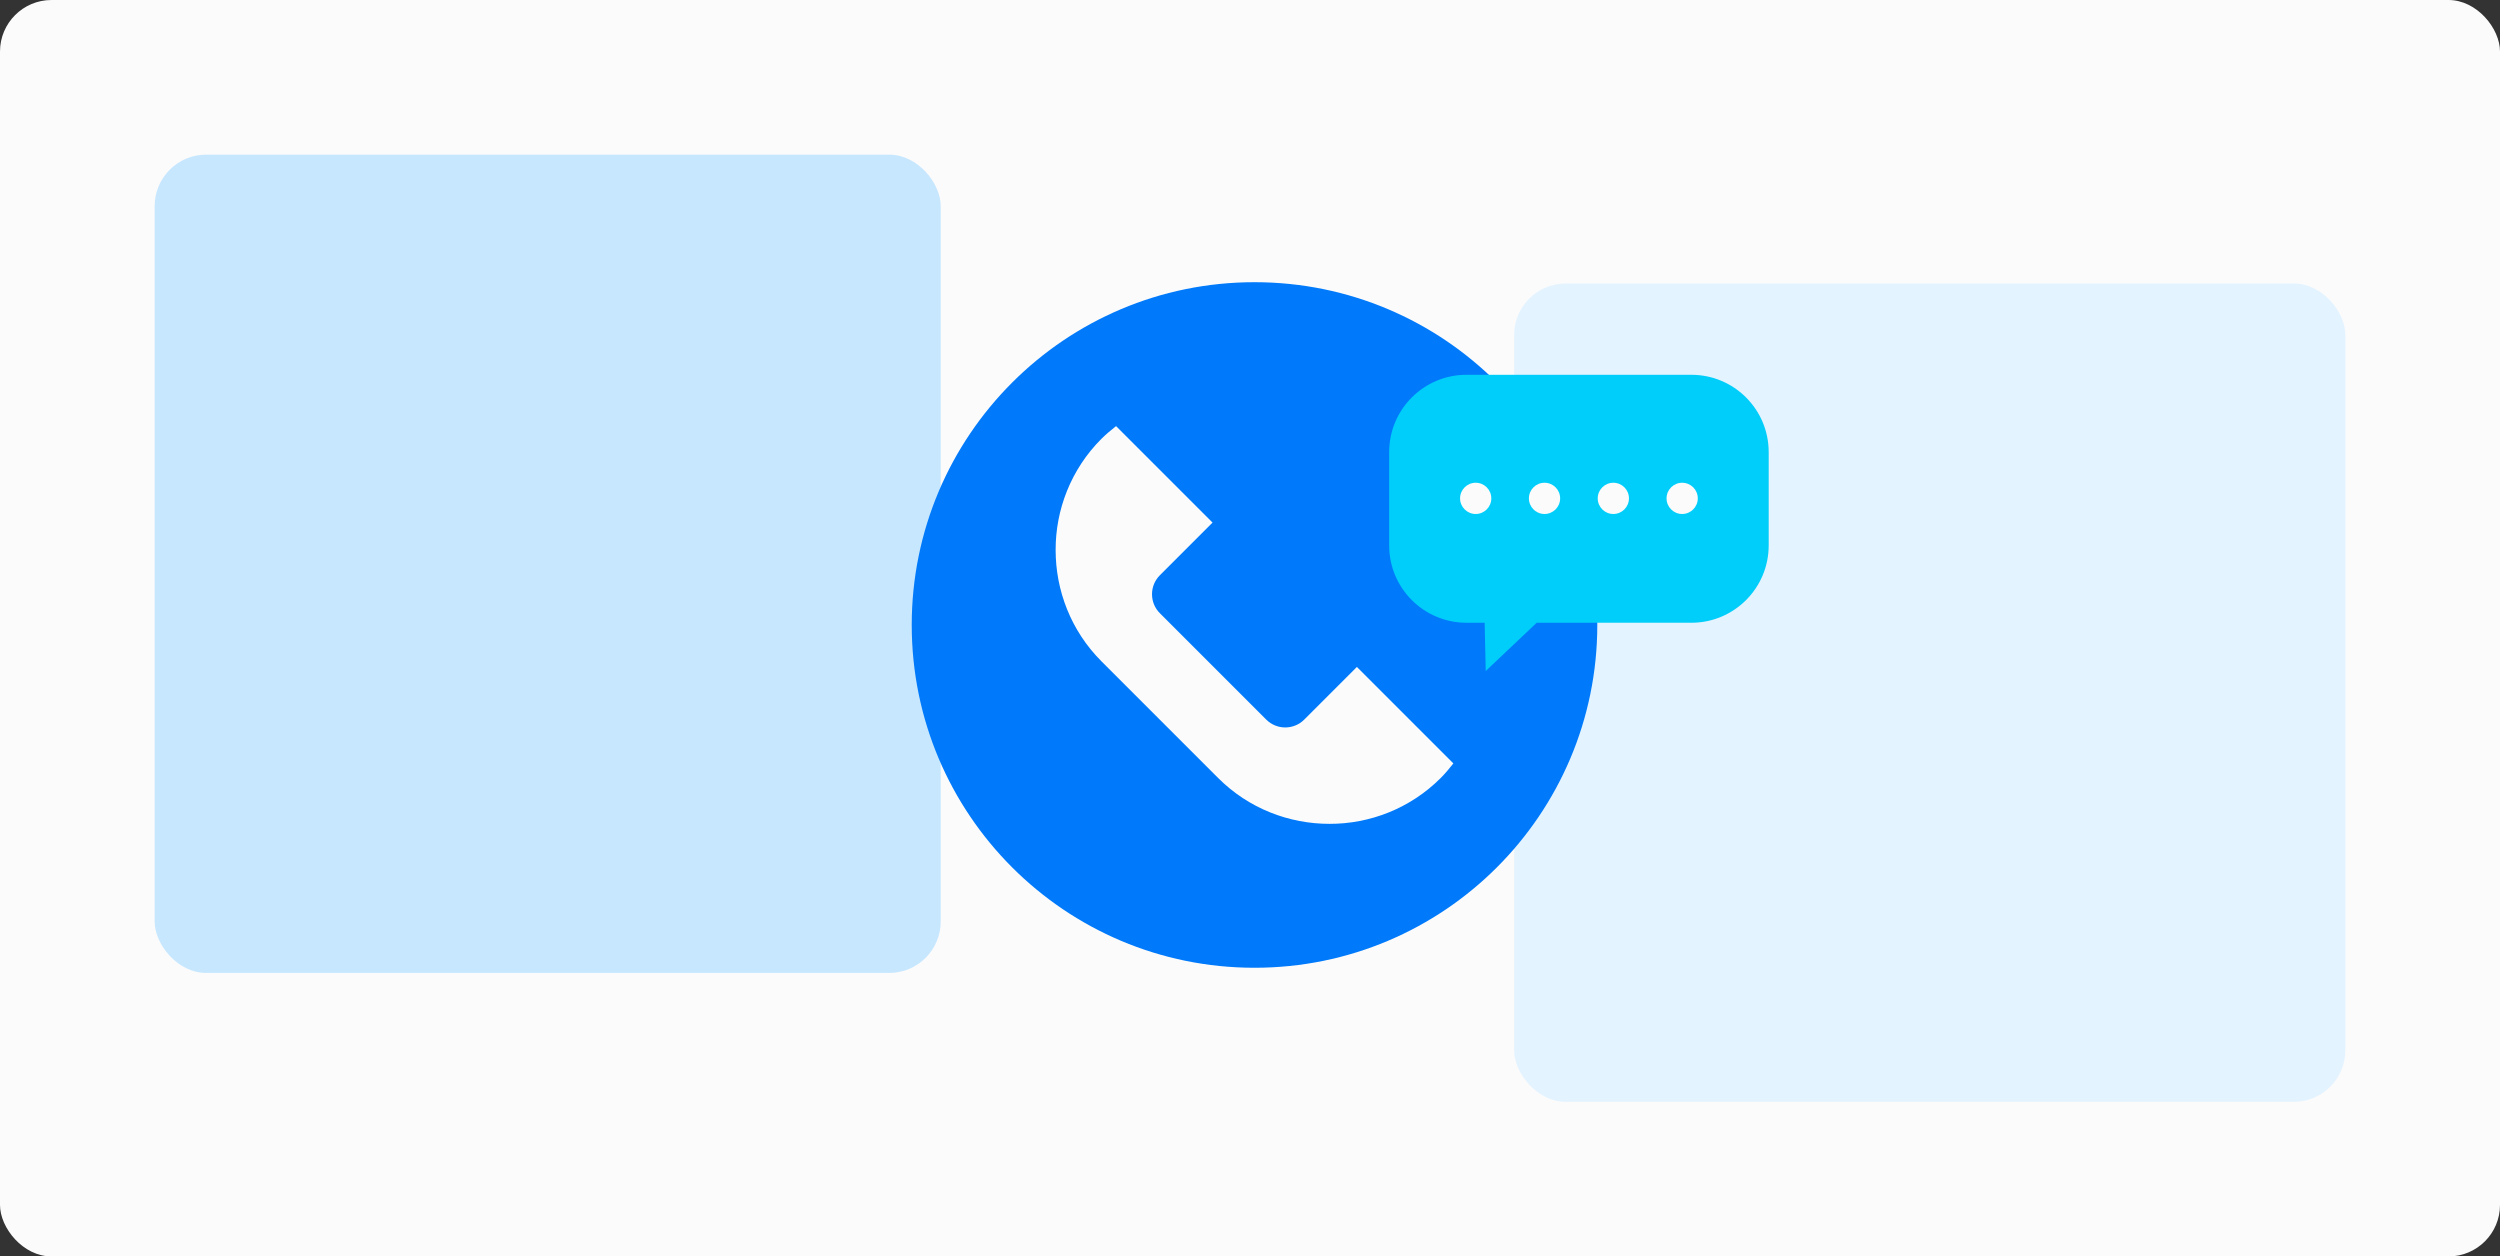<?xml version="1.0" encoding="UTF-8"?>
<svg xmlns="http://www.w3.org/2000/svg" width="388" height="195" viewBox="0 0 388 195" fill="none">
  <rect x="0" y="0" width="388" height="195" fill="#333333" stroke="none"/>
  <rect width="388" height="195" rx="8" fill="#FBFBFB"></rect>
  <rect x="24" y="24" width="122" height="127" rx="8" fill="#C7E7FF"></rect>
  <rect x="235" y="44" width="129" height="127" rx="8" fill="#E3F3FF"></rect>
  <path d="M194.7 43.797C165.319 43.797 141.5 67.615 141.5 96.996C141.5 126.378 165.318 150.197 194.7 150.197C224.081 150.197 247.9 126.379 247.9 96.996C247.9 67.615 224.082 43.797 194.7 43.797ZM223.601 120.745C218.856 125.49 212.574 127.88 206.328 127.861C200.064 127.861 193.799 125.489 189.055 120.745L179.972 111.662L179.362 111.052L170.951 102.641C166.206 97.897 163.834 91.633 163.834 85.369C163.815 79.123 166.206 72.84 170.95 68.096C171.673 67.373 172.451 66.743 173.211 66.131L188.185 81.105L180.014 89.277C178.386 90.905 178.386 93.545 180.014 95.173L187.627 102.786L188.237 103.396L196.521 111.68C198.149 113.308 200.789 113.308 202.417 111.68L210.589 103.509L225.563 118.483C224.954 119.245 224.324 120.023 223.601 120.745Z" fill="#007AFB"></path>
  <path d="M227.601 58.168H262.5C269.127 58.168 274.5 63.54 274.5 70.168V84.65C274.5 91.278 269.127 96.651 262.5 96.651H238.492L230.584 104.141L230.42 96.651H227.6C220.972 96.651 215.6 91.278 215.6 84.65V70.168C215.6 63.54 220.973 58.168 227.601 58.168Z" fill="#00CEFA"></path>
  <path d="M258.649 77.346C258.649 78.685 259.734 79.771 261.072 79.771C262.411 79.771 263.497 78.685 263.497 77.346C263.497 76.007 262.411 74.922 261.072 74.922C259.734 74.922 258.649 76.007 258.649 77.346Z" fill="#FBFBFB"></path>
  <path d="M247.967 77.346C247.967 78.685 249.053 79.771 250.391 79.771C251.73 79.771 252.815 78.685 252.815 77.346C252.815 76.007 251.73 74.922 250.391 74.922C249.053 74.922 247.967 76.007 247.967 77.346Z" fill="#FBFBFB"></path>
  <path d="M237.286 77.346C237.286 78.685 238.371 79.771 239.71 79.771C241.049 79.771 242.133 78.685 242.133 77.346C242.133 76.007 241.048 74.922 239.71 74.922C238.371 74.922 237.286 76.007 237.286 77.346Z" fill="#FBFBFB"></path>
  <path d="M226.603 77.346C226.603 78.685 227.689 79.771 229.028 79.771C230.367 79.771 231.452 78.685 231.452 77.346C231.452 76.007 230.367 74.922 229.028 74.922C227.689 74.922 226.603 76.007 226.603 77.346Z" fill="#FBFBFB"></path>
</svg>
